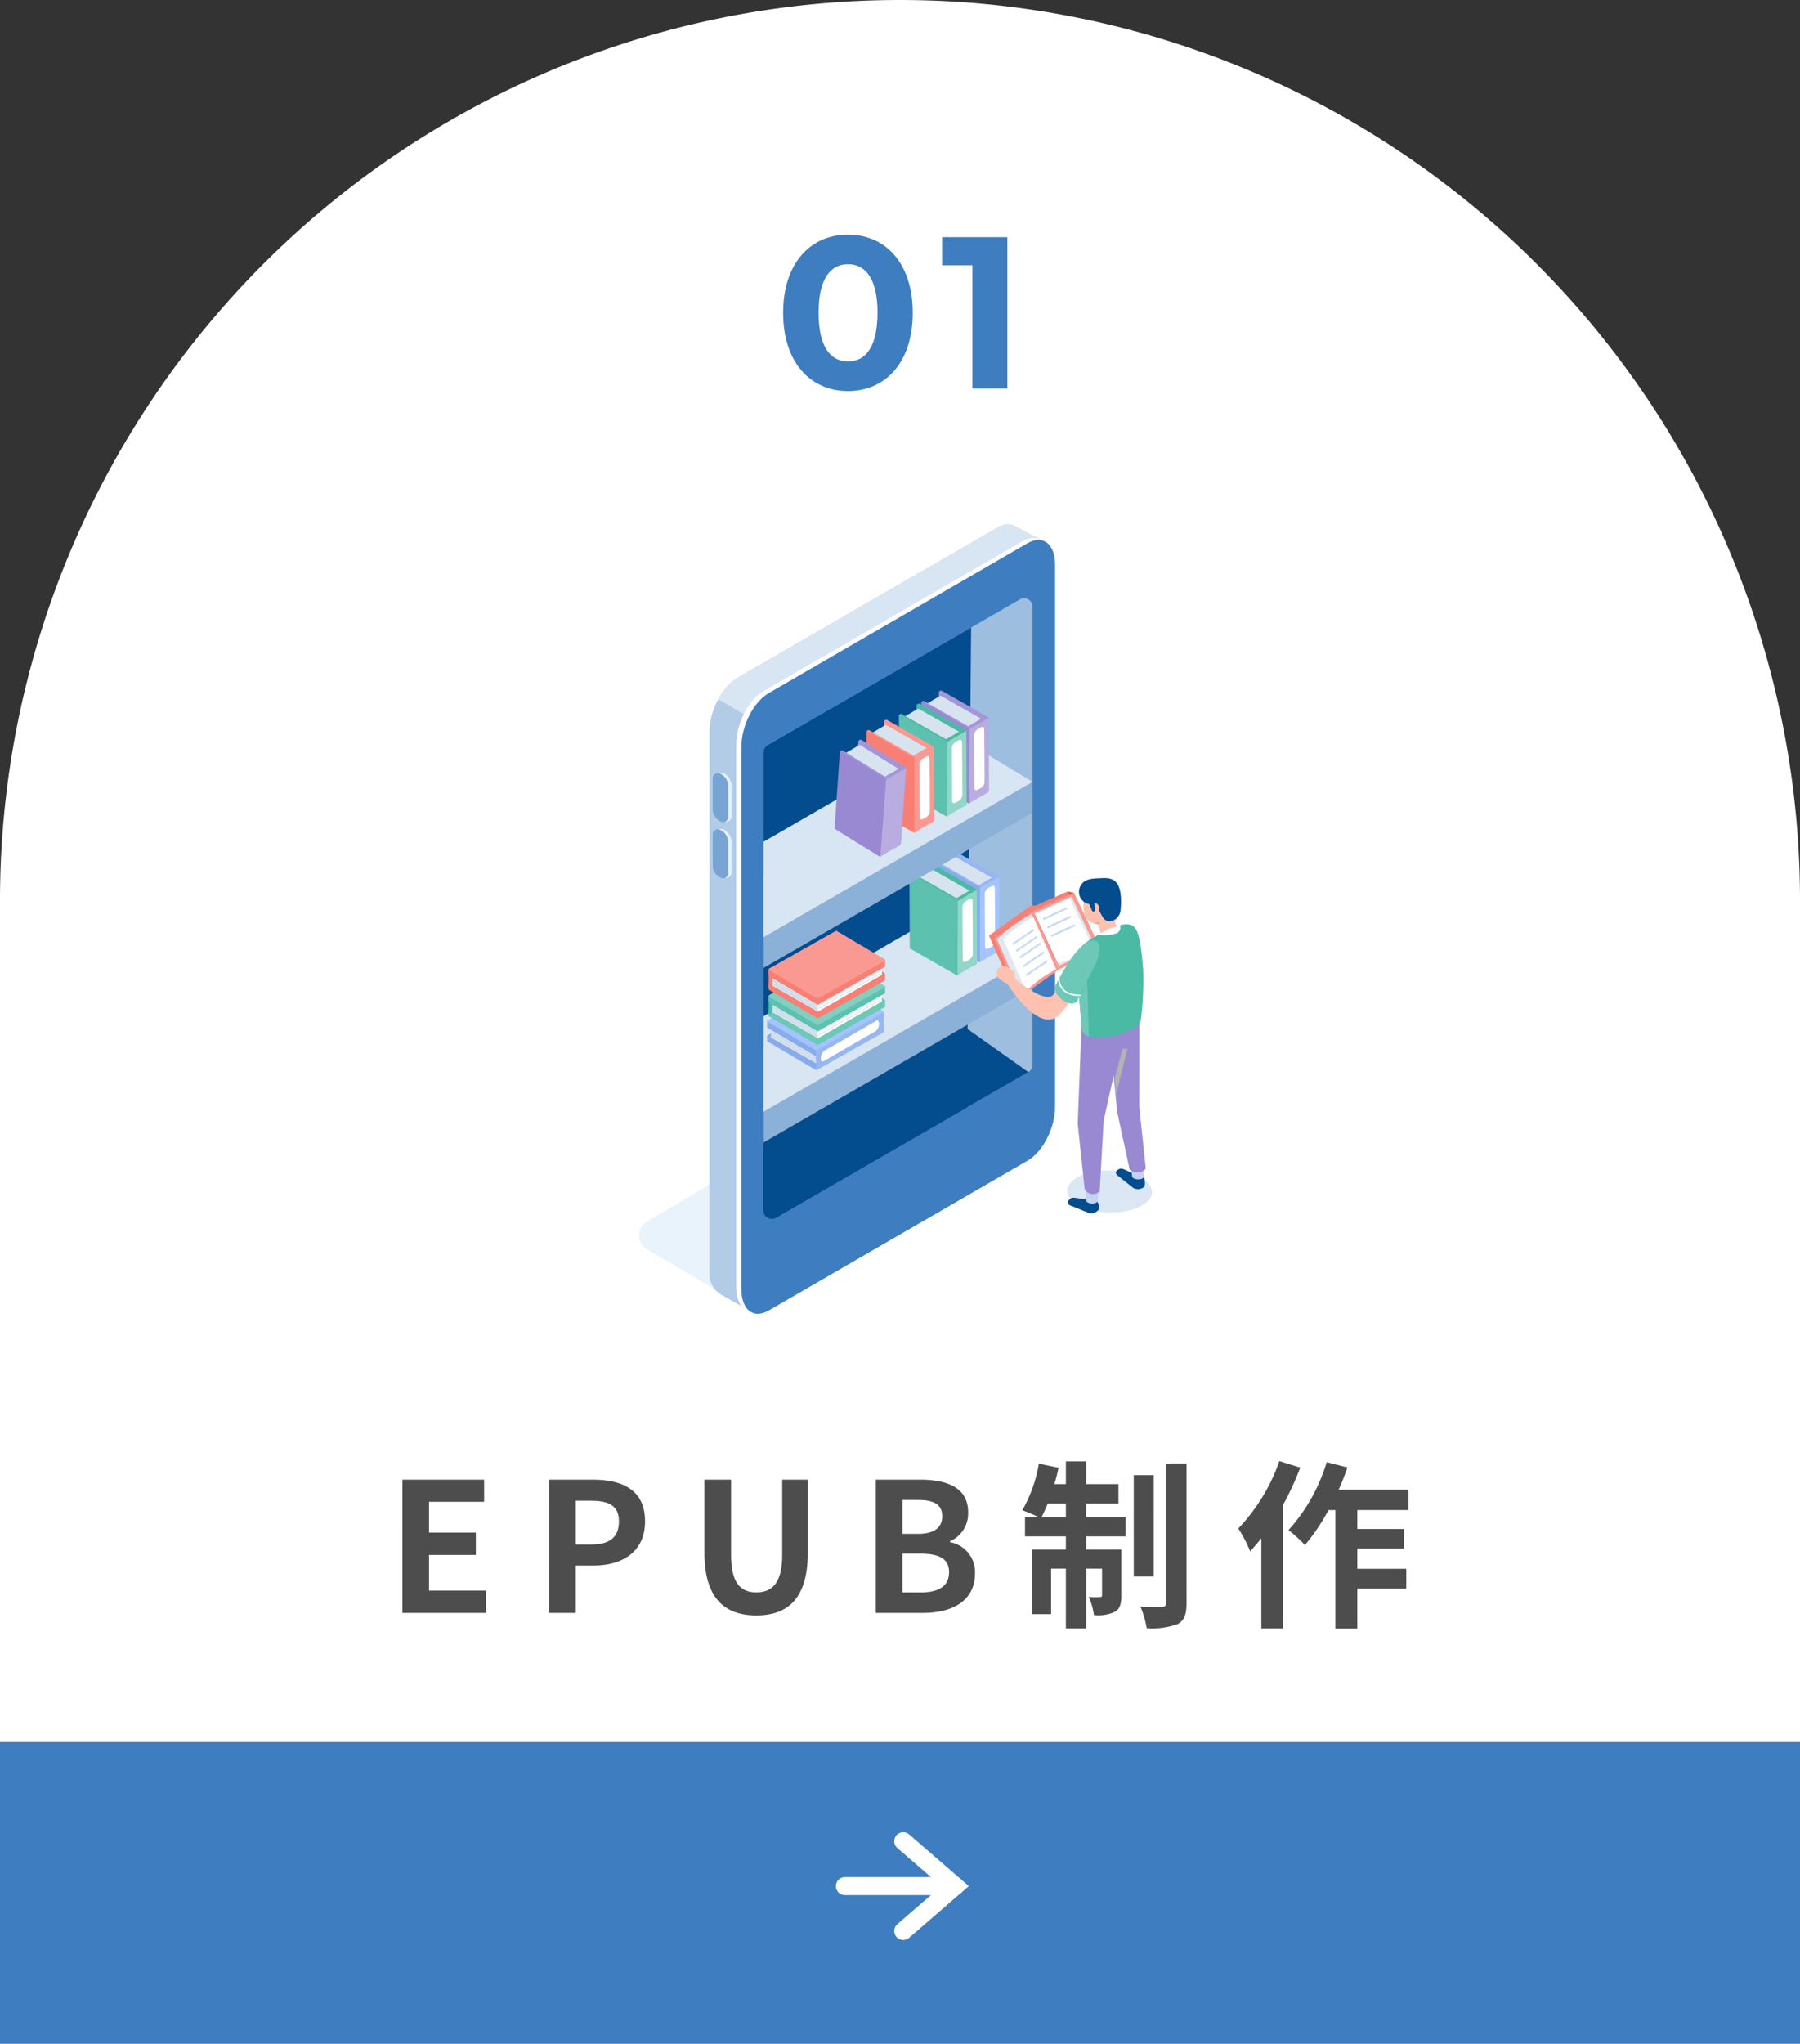 <svg xmlns="http://www.w3.org/2000/svg" width="200" height="227" viewBox="0 0 200 227">
  <rect x="0" y="0" width="200" height="227" fill="#333333" stroke="none"/>
  <g id="ourservice-btn01" transform="translate(-1041 -379)">
    <path id="長方形_40" data-name="長方形 40" d="M100,0h0A100,100,0,0,1,200,100V227a0,0,0,0,1,0,0H0a0,0,0,0,1,0,0V100A100,100,0,0,1,100,0Z" transform="translate(1041 379)" fill="#fff"/>
    <g id="グループ_206" data-name="グループ 206" transform="translate(891 -411.332)">
      <path id="パス_809" data-name="パス 809" d="M194.711,954.687h9.082v2.46h-6.121v3.421h5.2v2.481h-5.2v3.961h6.341v2.48h-9.3Z" fill="#4d4d4d"/>
      <path id="パス_810" data-name="パス 810" d="M211.011,954.687h4.861c3.28,0,5.8,1.14,5.8,4.641,0,3.381-2.541,4.9-5.721,4.9h-1.98v5.261h-2.961Zm4.741,7.2c2.04,0,3.02-.861,3.02-2.561,0-1.72-1.08-2.3-3.12-2.3h-1.68v4.862Z" fill="#4d4d4d"/>
      <path id="パス_811" data-name="パス 811" d="M228.271,962.829v-8.142h2.96v8.4c0,3.08,1.061,4.121,2.8,4.121,1.76,0,2.881-1.041,2.881-4.121v-8.4h2.84v8.142c0,4.921-2.1,6.941-5.721,6.941C230.431,969.77,228.271,967.75,228.271,962.829Z" fill="#4d4d4d"/>
      <path id="パス_812" data-name="パス 812" d="M247.311,954.687h4.9c3.04,0,5.361.88,5.361,3.641a3.358,3.358,0,0,1-2.021,3.2v.1a3.367,3.367,0,0,1,2.781,3.5c0,2.981-2.48,4.361-5.741,4.361h-5.281Zm4.681,6.021c1.88,0,2.7-.76,2.7-1.94,0-1.3-.88-1.82-2.66-1.82h-1.761v3.76Zm.34,6.5c2.02,0,3.12-.72,3.12-2.261,0-1.44-1.08-2.04-3.12-2.04h-2.061v4.3Z" fill="#4d4d4d"/>
      <path id="パス_813" data-name="パス 813" d="M270.691,958.848h4.381v2.14h-4.381v1.461h3.9v5.1c0,.92-.14,1.48-.72,1.82a4.359,4.359,0,0,1-2.32.36,7.516,7.516,0,0,0-.58-2.02,9.02,9.02,0,0,0,1.24.02c.18,0,.24-.04.24-.24v-2.921h-1.761v6.641h-2.26v-6.641h-1.64v5.061H264.67v-7.181h3.761v-1.461H263.89v-2.14h1.5a18.483,18.483,0,0,0-1.8-.76,15.621,15.621,0,0,0,1.84-5.181l2.181.46a18.64,18.64,0,0,1-.46,1.82h1.28v-2.521h2.26v2.521h3.581v2.161h-3.581Zm-2.26,0v-1.5h-2.02c-.221.56-.46,1.06-.681,1.5Zm9.762,6.6h-2.22V954.187h2.22Zm3.641-12.562V968.41c0,1.28-.26,1.92-.98,2.32a8.207,8.207,0,0,1-3.441.46,10.445,10.445,0,0,0-.7-2.4c1.02.04,2.06.04,2.4.04.321-.02.44-.1.44-.44v-15.5Z" fill="#4d4d4d"/>
      <path id="パス_814" data-name="パス 814" d="M294.472,953.347a31.357,31.357,0,0,1-1.921,4.161v13.7h-2.4v-10c-.42.5-.839,1-1.24,1.441a16.261,16.261,0,0,0-1.32-2.541,20.808,20.808,0,0,0,4.561-7.482Zm6.341,4.721v2.1h5.181v2.161h-5.181v2.26h5.441v2.2h-5.441v4.441h-2.441V958.068h-.76a22.255,22.255,0,0,1-2.62,3.881,16.189,16.189,0,0,0-1.821-1.661,19.844,19.844,0,0,0,4.241-7.542l2.3.581a23.421,23.421,0,0,1-.98,2.48h7.762v2.261Z" fill="#4d4d4d"/>
    </g>
    <g id="グループ_207" data-name="グループ 207" transform="translate(891 -411.332)">
      <path id="パス_815" data-name="パス 815" d="M237.015,825.08c0-5.544,3.072-8.688,7.2-8.688,4.152,0,7.2,3.144,7.2,8.688s-3.049,8.689-7.2,8.689C240.087,833.769,237.015,830.624,237.015,825.08Zm10.489,0c0-3.816-1.344-5.4-3.288-5.4-1.921,0-3.264,1.584-3.264,5.4s1.343,5.4,3.264,5.4C246.16,830.48,247.5,828.9,247.5,825.08Z" fill="#3e7dc0"/>
      <path id="パス_816" data-name="パス 816" d="M261.93,816.68v16.8h-3.888V819.8h-3.361v-3.12Z" fill="#3e7dc0"/>
    </g>
    <g id="グループ_209" data-name="グループ 209" transform="translate(891 -411.332)">
      <rect id="長方形_41" data-name="長方形 41" width="200" height="33.5" transform="translate(150 983.832)" fill="#3e7dc0"/>
      <g id="グループ_208" data-name="グループ 208">
        <line id="線_44" data-name="線 44" x2="12.244" transform="translate(243.878 999.832)" fill="none" stroke="#fff" stroke-linecap="round" stroke-miterlimit="10" stroke-width="2"/>
        <path id="パス_817" data-name="パス 817" d="M250.358,1004.821l5.76-4.988-5.76-4.988" fill="none" stroke="#fff" stroke-linecap="round" stroke-miterlimit="10" stroke-width="2"/>
      </g>
    </g>
    <g id="グループ_242" data-name="グループ 242" transform="translate(891 -411.332)">
      <g id="グループ_238" data-name="グループ 238">
        <path id="パス_818" data-name="パス 818" d="M232.209,935.162l-10.371-6.1a1.767,1.767,0,0,1,.026-3.022L261.128,902.7l3.593,14.768Z" fill="#88bdeb" opacity="0.19" style="mix-blend-mode: multiply;isolation: isolate"/>
        <path id="パス_819" data-name="パス 819" d="M233.172,935.868l27.6-18.3a7.485,7.485,0,0,0,3.125-5.971V851.36c0-2.3-1.4-3.359-3.125-2.363l-28.815,16.636a7.485,7.485,0,0,0-3.125,5.971v59.95a2.677,2.677,0,0,0,1.519,2.7Z" fill="#b2cbe6"/>
        <path id="パス_820" data-name="パス 820" d="M249.134,879.283s14.774,34.554,14.774,32.252l2.427-60.909-3.622-1.913a2.057,2.057,0,0,0-1.93.225l-28.815,16.636a6.132,6.132,0,0,0-2.169,2.42Z" fill="#d8e5f2"/>
        <path id="パス_821" data-name="パス 821" d="M234.858,935.672,263.6,919.037c1.726-1,3.055-3.67,3.055-5.972V852.83c0-2.3-1.363-3.359-3.089-2.362L234.84,867.1c-1.726,1-3.039,3.67-3.039,5.971V933.31C231.8,935.611,233.132,936.669,234.858,935.672Z" fill="#fff"/>
        <path id="パス_822" data-name="パス 822" d="M235.434,935.886l28.744-16.636c1.726-1,3.054-3.67,3.054-5.971V853.044c0-2.3-1.363-3.359-3.089-2.363l-28.727,16.636c-1.726,1-3.038,3.67-3.038,5.972v60.234C232.378,935.825,233.708,936.882,235.434,935.886Z" fill="#3e7dc0"/>
        <path id="パス_823" data-name="パス 823" d="M236.231,925.592l28.025-16.18a.94.94,0,0,0,.471-.816V857.728a.942.942,0,0,0-1.413-.815l-28.025,16.18a.942.942,0,0,0-.471.816v50.867A.942.942,0,0,0,236.231,925.592Z" fill="#9ebedf"/>
        <path id="パス_824" data-name="パス 824" d="M236.231,925.592l21.2-12.237.472-53.316-22.61,13.054a.942.942,0,0,0-.471.816v50.867A.942.942,0,0,0,236.231,925.592Z" fill="#034c8e"/>
        <path id="パス_825" data-name="パス 825" d="M244.9,865.759l8.888-5.132a1.366,1.366,0,0,0,.567-1.083h0c0-.416-.256-.609-.567-.429l-8.888,5.132a1.361,1.361,0,0,0-.567,1.083h0C244.338,865.746,244.593,865.939,244.9,865.759Z" fill="#3e7dc0"/>
        <g id="グループ_210" data-name="グループ 210">
          <path id="パス_826" data-name="パス 826" d="M239.115,911.509" fill="none" stroke="#fff" stroke-miterlimit="10" stroke-width="0.339"/>
        </g>
        <g id="グループ_211" data-name="グループ 211">
          <path id="パス_827" data-name="パス 827" d="M230.421,881.522h0a.57.57,0,0,0,.857-.56v-3.43a1.527,1.527,0,0,0-.857-1.29h0a.571.571,0,0,0-.858.56v3.43A1.525,1.525,0,0,0,230.421,881.522Z" fill="#e6f0ff"/>
          <path id="パス_828" data-name="パス 828" d="M230.053,881.568h0a.57.57,0,0,0,.857-.56v-3.43a1.527,1.527,0,0,0-.857-1.29h0a.571.571,0,0,0-.858.56v3.43A1.525,1.525,0,0,0,230.053,881.568Z" fill="#78a4d3"/>
          <path id="パス_829" data-name="パス 829" d="M230.421,887.765h0a.57.57,0,0,0,.857-.56v-3.43a1.528,1.528,0,0,0-.857-1.29h0a.571.571,0,0,0-.858.56v3.43A1.525,1.525,0,0,0,230.421,887.765Z" fill="#e6f0ff"/>
          <path id="パス_830" data-name="パス 830" d="M230.053,887.811h0a.57.57,0,0,0,.857-.56v-3.43a1.527,1.527,0,0,0-.857-1.29h0a.571.571,0,0,0-.858.56v3.43A1.525,1.525,0,0,0,230.053,887.811Z" fill="#78a4d3"/>
        </g>
        <g id="グループ_236" data-name="グループ 236">
          <path id="パス_831" data-name="パス 831" d="M264.721,899.987v-3.421l-29.887,10.072v10.6Z" fill="#8bb1d9"/>
          <path id="パス_832" data-name="パス 832" d="M264.721,896.566l-8.953-5.436-20.934,12.086v10.6Z" fill="#d8e5f2"/>
          <g id="グループ_215" data-name="グループ 215">
            <g id="グループ_212" data-name="グループ 212">
              <path id="パス_833" data-name="パス 833" d="M235.24,905.948v-.506a.171.171,0,0,1,.09-.152l.557-.3.065.493,6.742-3.809a.1.1,0,0,1,.1,0l4.638,2.008.709.51a.106.106,0,0,1,.045.086v.618h0a.1.1,0,0,1-.047.1l-7.454,4.211-5.393-3.181a.093.093,0,0,1-.045-.072h0Z" fill="#88abeb"/>
              <path id="パス_834" data-name="パス 834" d="M240.707,908.452l-5.044-2.874.015-1.644,5.068,3.035Z" fill="#d8e3f0"/>
              <line id="線_45" data-name="線 45" x2="4.984" y2="2.912" transform="translate(235.69 904.988)" fill="none" stroke="#baced8" stroke-miterlimit="10" stroke-width="0.053"/>
              <line id="線_46" data-name="線 46" x2="5.06" y2="2.905" transform="translate(235.694 904.508)" fill="none" stroke="#baced8" stroke-miterlimit="10" stroke-width="0.053"/>
              <line id="線_47" data-name="線 47" x2="4.984" y2="2.912" transform="translate(235.687 905.307)" fill="none" stroke="#baced8" stroke-miterlimit="10" stroke-width="0.053"/>
              <path id="パス_835" data-name="パス 835" d="M240.7,908.452l7.117-4.092.014-1.455-7.115,3.93Z" fill="#fff"/>
              <line id="線_48" data-name="線 48" x1="6.982" y2="3.905" transform="translate(240.754 903.508)" fill="none" stroke="#baced8" stroke-miterlimit="10" stroke-width="0.053"/>
              <line id="線_49" data-name="線 49" x1="6.982" y2="3.905" transform="translate(240.751 903.847)" fill="none" stroke="#baced8" stroke-miterlimit="10" stroke-width="0.053"/>
              <line id="線_50" data-name="線 50" x1="6.982" y2="3.905" transform="translate(240.748 904.186)" fill="none" stroke="#baced8" stroke-miterlimit="10" stroke-width="0.053"/>
              <path id="パス_836" data-name="パス 836" d="M235.24,904.428v-.689h.712v.222l6.742-3.809a.1.1,0,0,1,.1,0l4.321,2.55h1.071v.672h0a.1.1,0,0,1-.047.1l-7.4,4.183a.1.1,0,0,1-.1,0l-5.343-3.152a.093.093,0,0,1-.045-.072h0Z" fill="#88abeb"/>
              <path id="パス_837" data-name="パス 837" d="M248.185,902.7l0,2.285-7.507,4.221-.048-2.223Z" fill="#97b7f0"/>
              <path id="パス_838" data-name="パス 838" d="M240.632,906.985l-5.343-3.152a.1.1,0,0,1,0-.172l7.405-4.183a.1.1,0,0,1,.1,0l5.343,3.152a.1.1,0,0,1,0,.172l-7.4,4.183A.1.1,0,0,1,240.632,906.985Z" fill="#a3c4ff"/>
            </g>
            <g id="グループ_213" data-name="グループ 213">
              <path id="パス_839" data-name="パス 839" d="M235.4,903.158v-.688h.712v.221l6.742-3.808a.1.1,0,0,1,.1,0l4.638,2.008.709.509a.107.107,0,0,1,.045.087v.618h0a.1.1,0,0,1-.047.1l-7.454,4.211-5.393-3.181a.1.1,0,0,1-.045-.072h0Z" fill="#6ec8b7"/>
              <path id="パス_840" data-name="パス 840" d="M235.4,903.074l7.445-4.719.014-1.455-7.458,4.084Z" fill="#4abaa5"/>
              <path id="パス_841" data-name="パス 841" d="M240.871,905.662l-5.044-2.874.015-1.644,5.068,3.035Z" fill="#d8e3f0"/>
              <line id="線_51" data-name="線 51" x2="4.984" y2="2.912" transform="translate(235.854 902.198)" fill="none" stroke="#baced8" stroke-miterlimit="10" stroke-width="0.053"/>
              <line id="線_52" data-name="線 52" x2="5.06" y2="2.905" transform="translate(235.858 901.719)" fill="none" stroke="#baced8" stroke-miterlimit="10" stroke-width="0.053"/>
              <line id="線_53" data-name="線 53" x2="4.984" y2="2.912" transform="translate(235.851 902.518)" fill="none" stroke="#baced8" stroke-miterlimit="10" stroke-width="0.053"/>
              <path id="パス_842" data-name="パス 842" d="M240.868,905.662l7.117-4.092.014-1.455-7.115,3.93Z" fill="#fff"/>
              <line id="線_54" data-name="線 54" x1="6.982" y2="3.905" transform="translate(240.918 900.719)" fill="none" stroke="#baced8" stroke-miterlimit="10" stroke-width="0.053"/>
              <line id="線_55" data-name="線 55" x1="6.982" y2="3.905" transform="translate(240.915 901.058)" fill="none" stroke="#baced8" stroke-miterlimit="10" stroke-width="0.053"/>
              <line id="線_56" data-name="線 56" x1="6.982" y2="3.905" transform="translate(240.912 901.397)" fill="none" stroke="#baced8" stroke-miterlimit="10" stroke-width="0.053"/>
              <path id="パス_843" data-name="パス 843" d="M235.4,901.638v-.688h.712v.221l6.742-3.808a.1.1,0,0,1,.1,0l4.321,2.549h1.071v.673h0a.1.1,0,0,1-.047.1l-7.4,4.183a.1.1,0,0,1-.1,0l-5.343-3.152a.1.1,0,0,1-.045-.072h0Z" fill="#5cc1ae"/>
              <path id="パス_844" data-name="パス 844" d="M240.8,904.2l-5.343-3.152a.1.1,0,0,1,0-.172l7.4-4.183a.1.1,0,0,1,.1,0l5.343,3.152a.1.1,0,0,1,0,.172l-7.4,4.183A.1.1,0,0,1,240.8,904.2Z" fill="#80cfc0"/>
              <path id="パス_845" data-name="パス 845" d="M244.292,900.111l-2.233-1.318c-.1-.057-.084-.156.029-.22l1.041-.588a.426.426,0,0,1,.382-.012l2.233,1.318c.1.057.084.156-.029.22l-1.041.588A.426.426,0,0,1,244.292,900.111Z" fill="#fff"/>
              <path id="パス_846" data-name="パス 846" d="M245.085,899.183l-1.68-.97a.259.259,0,0,0-.231-.009l-.017.01c-.059.034-.051.094.017.133l1.68.97a.259.259,0,0,0,.231.01l.017-.01C245.161,899.283,245.153,899.223,245.085,899.183Z" fill="#fa9991"/>
              <path id="パス_847" data-name="パス 847" d="M244.6,899.5l-1.68-.97a.259.259,0,0,0-.231-.01l-.017.01c-.059.034-.052.094.016.134l1.681.97a.259.259,0,0,0,.231.009l.016-.01C244.675,899.6,244.668,899.537,244.6,899.5Z" fill="#fa9991"/>
            </g>
            <g id="グループ_214" data-name="グループ 214">
              <path id="パス_848" data-name="パス 848" d="M235.4,900.205v-.689h.712v.222l6.742-3.809a.1.1,0,0,1,.1,0l4.638,2.008.709.51a.106.106,0,0,1,.045.086v.618h0a.1.1,0,0,1-.047.1l-7.454,4.211-5.393-3.181a.093.093,0,0,1-.045-.071h0Z" fill="#f97f75"/>
              <path id="パス_849" data-name="パス 849" d="M235.4,900.121l7.445-4.719.014-1.455-7.458,4.084Z" fill="#f97f75"/>
              <path id="パス_850" data-name="パス 850" d="M240.871,902.709l-5.044-2.874.015-1.644,5.068,3.035Z" fill="#d8e3f0"/>
              <line id="線_57" data-name="線 57" x2="4.984" y2="2.912" transform="translate(235.854 899.245)" fill="none" stroke="#baced8" stroke-miterlimit="10" stroke-width="0.053"/>
              <line id="線_58" data-name="線 58" x2="5.06" y2="2.905" transform="translate(235.858 898.765)" fill="none" stroke="#baced8" stroke-miterlimit="10" stroke-width="0.053"/>
              <line id="線_59" data-name="線 59" x2="4.984" y2="2.912" transform="translate(235.851 899.565)" fill="none" stroke="#baced8" stroke-miterlimit="10" stroke-width="0.053"/>
              <path id="パス_851" data-name="パス 851" d="M240.868,902.709l7.117-4.092.014-1.455-7.115,3.93Z" fill="#fff"/>
              <line id="線_60" data-name="線 60" x1="6.982" y2="3.905" transform="translate(240.918 897.765)" fill="none" stroke="#baced8" stroke-miterlimit="10" stroke-width="0.053"/>
              <line id="線_61" data-name="線 61" x1="6.982" y2="3.905" transform="translate(240.915 898.104)" fill="none" stroke="#baced8" stroke-miterlimit="10" stroke-width="0.053"/>
              <line id="線_62" data-name="線 62" x1="6.982" y2="3.905" transform="translate(240.912 898.444)" fill="none" stroke="#baced8" stroke-miterlimit="10" stroke-width="0.053"/>
              <path id="パス_852" data-name="パス 852" d="M235.4,898.685V898h.712v.222l6.742-3.809a.1.1,0,0,1,.1,0l4.321,2.55h1.071v.672h0a.1.1,0,0,1-.047.1l-7.4,4.183a.1.1,0,0,1-.1,0l-5.343-3.152a.093.093,0,0,1-.045-.071h0Z" fill="#f97f75"/>
              <path id="パス_853" data-name="パス 853" d="M240.8,901.242l-5.343-3.152a.1.1,0,0,1,0-.172l7.4-4.183a.1.1,0,0,1,.1,0l5.343,3.152a.1.1,0,0,1,0,.172l-7.4,4.183A.1.1,0,0,1,240.8,901.242Z" fill="#fa9991"/>
            </g>
            <path id="パス_854" data-name="パス 854" d="M241.49,908.212l5.834-3.369a1,1,0,0,0,.339-.747h0c.014-.312-.114-.486-.286-.387l-5.835,3.369a1,1,0,0,0-.338.747h0C241.19,908.137,241.318,908.311,241.49,908.212Z" fill="#fff"/>
          </g>
          <g id="グループ_222" data-name="グループ 222">
            <g id="グループ_218" data-name="グループ 218">
              <g id="グループ_216" data-name="グループ 216">
                <path id="パス_855" data-name="パス 855" d="M260.957,887.644l-5.171-2.957a.1.1,0,0,0-.143.083l.034,8.167a.094.094,0,0,0,.048.082l5.171,2.957c.064.037-.306-.529.143-.083l-.034-8.167A.094.094,0,0,0,260.957,887.644Z" fill="#97b7f0"/>
                <rect id="長方形_42" data-name="長方形 42" width="0.209" height="0.209" transform="translate(255.524 884.784) rotate(-30.238)" fill="#a297f7"/>
                <rect id="長方形_43" data-name="長方形 43" width="0.189" height="0.189" transform="translate(260.676 895.923) rotate(-30.238)" fill="#dd4078"/>
              </g>
              <path id="パス_856" data-name="パス 856" d="M260.806,887.732l-5.171-2.957a.1.1,0,0,0-.143.083l.034,8.167a.094.094,0,0,0,.048.082l5.171,2.957a.138.138,0,0,1,.143-.083l-.034-8.167A.094.094,0,0,0,260.806,887.732Z" fill="#97b7f0"/>
              <path id="パス_857" data-name="パス 857" d="M253.956,886.247l.354-.206,1.011-.589.354-.206,4.512,2.571-.354.206-1.011.589-.353.206Z" fill="#d8e3f0"/>
              <g id="グループ_217" data-name="グループ 217">
                <path id="パス_858" data-name="パス 858" d="M258.987,888.792l-5.171-2.957a.1.1,0,0,0-.143.083l.034,8.167a.1.1,0,0,0,.048.082l5.172,2.958c0-.083.049-.174.142-.084l-.034-8.166A.1.1,0,0,0,258.987,888.792Z" fill="#97b7f0"/>
                <rect id="長方形_44" data-name="長方形 44" width="0.185" height="0.209" transform="translate(253.56 885.929) rotate(-30.238)" fill="#a297f7"/>
                <rect id="長方形_45" data-name="長方形 45" width="0.139" height="0.209" transform="translate(258.79 897.018) rotate(-30.238)" fill="#dea749"/>
              </g>
              <path id="パス_859" data-name="パス 859" d="M258.836,888.88l-5.171-2.957a.1.1,0,0,0-.143.083l.034,8.167a.1.1,0,0,0,.048.083l5.172,2.957a.1.1,0,0,0,.142-.084l-.034-8.166A.1.1,0,0,0,258.836,888.88Z" fill="#88abeb"/>
              <path id="パス_860" data-name="パス 860" d="M258.892,888.965l.763-.445.6-.35.763-.445.02,8.119c0,.083-.106.168-.178.208l-.633.351-.444.259-.914.551Z" fill="#a3c4ff"/>
            </g>
            <g id="グループ_221" data-name="グループ 221">
              <g id="グループ_219" data-name="グループ 219">
                <path id="パス_861" data-name="パス 861" d="M253.156,886.406l.014-.008.033,7.981a.1.1,0,0,0,.048.082l5.172,2.957c.064.037-.307-.529.143-.083l-.034-8.167a.1.1,0,0,0-.048-.082l-5.172-2.957a.088.088,0,0,0-.079,0l0,0-.18.105Z" fill="#4abaa5"/>
                <rect id="長方形_46" data-name="長方形 46" width="0.189" height="0.189" transform="matrix(0.864, -0.504, 0.504, 0.864, 258.202, 897.365)" fill="#dd4078"/>
              </g>
              <path id="パス_862" data-name="パス 862" d="M258.333,889.174l-5.172-2.957a.1.1,0,0,0-.143.083l.034,8.167a.1.1,0,0,0,.048.082l5.172,2.957a.136.136,0,0,1,.142-.083l-.033-8.167A.1.1,0,0,0,258.333,889.174Z" fill="#4abaa5"/>
              <path id="パス_863" data-name="パス 863" d="M251.483,887.689l.354-.206,1.011-.589.353-.206,4.512,2.571-.354.206-1.011.589-.353.206Z" fill="#d8e3f0"/>
              <g id="グループ_220" data-name="グループ 220">
                <path id="パス_864" data-name="パス 864" d="M256.514,890.234l-5.172-2.957a.1.1,0,0,0-.142.083l.034,8.167a.094.094,0,0,0,.048.082l5.171,2.957c0-.082.049-.173.143-.083l-.034-8.167A.1.1,0,0,0,256.514,890.234Z" fill="#4abaa5"/>
                <rect id="長方形_47" data-name="長方形 47" width="0.185" height="0.209" transform="translate(251.086 887.371) rotate(-30.238)" fill="#e655be"/>
                <rect id="長方形_48" data-name="長方形 48" width="0.139" height="0.209" transform="translate(256.316 898.46) rotate(-30.238)" fill="#dea749"/>
              </g>
              <path id="パス_865" data-name="パス 865" d="M256.363,890.322l-5.172-2.957a.1.1,0,0,0-.142.083l.034,8.167a.094.094,0,0,0,.048.082l5.171,2.958a.1.1,0,0,0,.143-.084l-.034-8.166A.1.1,0,0,0,256.363,890.322Z" fill="#5cc1ae"/>
              <path id="パス_866" data-name="パス 866" d="M256.419,890.407l.762-.445.6-.351.763-.444.019,8.119c0,.083-.105.168-.178.208l-.633.351-.444.259-.914.551Z" fill="#92d6c9"/>
              <path id="パス_867" data-name="パス 867" d="M256.936,891.06l.007,1.793c0,.008,0,.017,0,.025l.008,1.975a.307.307,0,0,0,.009.077v.026c0,.008,0,.017,0,.025l.008,1.974c0,.224.184.3.408.171l.318-.186a.849.849,0,0,0,.4-.644l-.008-1.792a.259.259,0,0,0,0-.026l-.009-1.974a.32.32,0,0,0-.009-.078V892.4a.228.228,0,0,0,0-.026l-.009-1.974c0-.224-.184-.3-.407-.17l-.319.185A.848.848,0,0,0,256.936,891.06Z" fill="#fff"/>
              <path id="パス_868" data-name="パス 868" d="M259.416,891.412a.219.219,0,0,0,0,.025l.008,1.975a.44.44,0,0,0,.009.077v.026c0,.008,0,.017,0,.025l.008,1.974c0,.224.185.3.408.171l.318-.186a.846.846,0,0,0,.4-.644l-.007-1.793c0-.008,0-.017,0-.025l-.008-1.974a.373.373,0,0,0-.009-.078v-.025c0-.009,0-.018,0-.026l-.008-1.974c0-.224-.185-.3-.408-.17l-.318.185a.846.846,0,0,0-.4.644" fill="#fff"/>
            </g>
          </g>
          <path id="パス_869" data-name="パス 869" d="M264.721,880.6v-3.421l-29.887,10.072v10.6Z" fill="#8bb1d9"/>
          <path id="パス_870" data-name="パス 870" d="M264.721,877.182l-8.953-5.436-20.934,12.086v10.6Z" fill="#d8e5f2"/>
          <g id="グループ_229" data-name="グループ 229">
            <g id="グループ_225" data-name="グループ 225">
              <g id="グループ_223" data-name="グループ 223">
                <path id="パス_871" data-name="パス 871" d="M259.787,869.994l-5.171-2.957a.1.1,0,0,0-.143.083l.034,8.167a.1.1,0,0,0,.048.083l5.171,2.957c.064.036-.307-.529.143-.084l-.034-8.166A.1.1,0,0,0,259.787,869.994Z" fill="#a395d7"/>
                <rect id="長方形_49" data-name="長方形 49" width="0.209" height="0.209" transform="translate(254.354 867.134) rotate(-30.238)" fill="#a395d7"/>
                <rect id="長方形_50" data-name="長方形 50" width="0.189" height="0.189" transform="matrix(0.864, -0.504, 0.504, 0.864, 259.506, 878.273)" fill="#dd4078"/>
              </g>
              <path id="パス_872" data-name="パス 872" d="M259.636,870.082l-5.171-2.957a.1.1,0,0,0-.143.083l.034,8.167a.1.1,0,0,0,.048.083l5.171,2.957a.135.135,0,0,1,.143-.083l-.034-8.167A.1.1,0,0,0,259.636,870.082Z" fill="#a395d7"/>
              <path id="パス_873" data-name="パス 873" d="M252.786,868.6l.354-.206,1.011-.589.353-.206,4.512,2.571-.353.206-1.011.589-.353.206Z" fill="#d8e3f0"/>
              <g id="グループ_224" data-name="グループ 224">
                <path id="パス_874" data-name="パス 874" d="M257.817,871.142l-5.171-2.957a.1.1,0,0,0-.143.083l.034,8.167a.1.1,0,0,0,.048.083l5.172,2.957c0-.083.048-.174.142-.083l-.034-8.167A.1.1,0,0,0,257.817,871.142Z" fill="#a395d7"/>
                <rect id="長方形_51" data-name="長方形 51" width="0.185" height="0.209" transform="matrix(0.864, -0.504, 0.504, 0.864, 252.39, 868.279)" fill="#a395d7"/>
                <rect id="長方形_52" data-name="長方形 52" width="0.139" height="0.209" transform="translate(257.62 879.368) rotate(-30.238)" fill="#dea749"/>
              </g>
              <path id="パス_875" data-name="パス 875" d="M257.666,871.231l-5.171-2.958a.1.1,0,0,0-.143.084l.034,8.166a.1.1,0,0,0,.048.083l5.171,2.957a.1.1,0,0,0,.143-.083l-.034-8.167A.092.092,0,0,0,257.666,871.231Z" fill="#9989d3"/>
              <path id="パス_876" data-name="パス 876" d="M257.722,871.315l.763-.445.6-.35.763-.445.02,8.119c0,.084-.106.168-.178.209l-.633.35-.444.259-.915.551Z" fill="#b8ace0"/>
            </g>
            <g id="グループ_228" data-name="グループ 228">
              <g id="グループ_226" data-name="グループ 226">
                <path id="パス_877" data-name="パス 877" d="M251.986,868.756l.014-.008.033,7.981a.1.1,0,0,0,.048.082l5.172,2.958c.063.036-.307-.53.142-.084l-.033-8.166a.1.1,0,0,0-.048-.083l-5.172-2.957a.092.092,0,0,0-.079,0l0,0-.181.1Z" fill="#4abaa5"/>
                <rect id="長方形_53" data-name="長方形 53" width="0.189" height="0.189" transform="translate(257.032 879.715) rotate(-30.238)" fill="#dd4078"/>
              </g>
              <path id="パス_878" data-name="パス 878" d="M257.162,871.524l-5.171-2.957a.1.1,0,0,0-.143.083l.034,8.167a.1.1,0,0,0,.048.082l5.172,2.958a.136.136,0,0,1,.142-.084l-.034-8.166A.1.1,0,0,0,257.162,871.524Z" fill="#4abaa5"/>
              <path id="パス_879" data-name="パス 879" d="M250.313,870.04l.354-.206,1.011-.589.354-.206,4.512,2.571-.354.206-1.011.589-.354.206Z" fill="#d8e3f0"/>
              <g id="グループ_227" data-name="グループ 227">
                <path id="パス_880" data-name="パス 880" d="M255.344,872.584l-5.172-2.957a.1.1,0,0,0-.142.083l.033,8.167a.1.1,0,0,0,.049.083l5.171,2.957c0-.083.049-.174.143-.083l-.034-8.167A.1.1,0,0,0,255.344,872.584Z" fill="#4abaa5"/>
                <rect id="長方形_54" data-name="長方形 54" width="0.185" height="0.209" transform="translate(249.916 869.721) rotate(-30.238)" fill="#4abaa5"/>
                <rect id="長方形_55" data-name="長方形 55" width="0.139" height="0.209" transform="matrix(0.864, -0.504, 0.504, 0.864, 255.146, 880.81)" fill="#dea749"/>
              </g>
              <path id="パス_881" data-name="パス 881" d="M255.193,872.672l-5.172-2.957a.1.1,0,0,0-.142.083l.033,8.167a.1.1,0,0,0,.048.083l5.172,2.957a.1.1,0,0,0,.143-.083l-.034-8.167A.1.1,0,0,0,255.193,872.672Z" fill="#5cc1ae"/>
              <path id="パス_882" data-name="パス 882" d="M255.249,872.757l.762-.445.6-.35.762-.445.02,8.119c0,.083-.106.168-.178.209l-.633.35-.444.259-.914.551Z" fill="#92d6c9"/>
              <path id="パス_883" data-name="パス 883" d="M255.766,873.41l.007,1.793c0,.009,0,.017,0,.026l.008,1.974a.321.321,0,0,0,.009.078v.025c0,.008,0,.017,0,.025l.008,1.975c0,.224.184.3.408.17l.318-.185a.849.849,0,0,0,.4-.644l-.007-1.793c0-.009,0-.017,0-.026l-.008-1.974a.308.308,0,0,0-.009-.077v-.026a.211.211,0,0,0,0-.025l-.009-1.975c0-.224-.184-.3-.408-.17l-.318.185A.849.849,0,0,0,255.766,873.41Z" fill="#fff"/>
              <path id="パス_884" data-name="パス 884" d="M258.245,873.762c0,.009,0,.017,0,.026l.008,1.974a.361.361,0,0,0,.009.077v.026c0,.008,0,.017,0,.025l.008,1.975c0,.224.185.3.408.17l.318-.185a.848.848,0,0,0,.4-.644l-.008-1.793a.259.259,0,0,0,0-.026l-.008-1.974a.464.464,0,0,0-.009-.078v-.025c0-.008,0-.017,0-.026l-.008-1.974c0-.224-.185-.3-.408-.17l-.318.185a.846.846,0,0,0-.4.644" fill="#fff"/>
            </g>
          </g>
          <g id="グループ_232" data-name="グループ 232">
            <g id="グループ_230" data-name="グループ 230">
              <path id="パス_885" data-name="パス 885" d="M248.378,870.564l.015-.008.033,7.981a.094.094,0,0,0,.048.082l5.171,2.957c.064.037-.307-.529.143-.083l-.034-8.167a.094.094,0,0,0-.048-.082l-5.171-2.957a.091.091,0,0,0-.08,0l0,0-.18.1Z" fill="#fa9991"/>
              <rect id="長方形_56" data-name="長方形 56" width="0.189" height="0.189" transform="translate(253.425 881.523) rotate(-30.238)" fill="#dd4078"/>
            </g>
            <path id="パス_886" data-name="パス 886" d="M253.555,873.332l-5.171-2.957a.1.1,0,0,0-.143.083l.034,8.167a.094.094,0,0,0,.048.082l5.171,2.957a.138.138,0,0,1,.143-.083l-.034-8.167A.094.094,0,0,0,253.555,873.332Z" fill="#fa9991"/>
            <path id="パス_887" data-name="パス 887" d="M246.705,871.847l.354-.206,1.011-.589.354-.206,4.512,2.571-.353.206-1.011.589-.354.206Z" fill="#d8e3f0"/>
            <g id="グループ_231" data-name="グループ 231">
              <path id="パス_888" data-name="パス 888" d="M251.736,874.392l-5.171-2.957a.1.1,0,0,0-.143.083l.034,8.167a.1.1,0,0,0,.048.082l5.172,2.957c0-.082.048-.173.142-.083l-.034-8.167A.094.094,0,0,0,251.736,874.392Z" fill="#fa9991"/>
              <rect id="長方形_57" data-name="長方形 57" width="0.185" height="0.209" transform="matrix(0.864, -0.504, 0.504, 0.864, 246.309, 871.529)" fill="#fa9991"/>
              <rect id="長方形_58" data-name="長方形 58" width="0.139" height="0.209" transform="translate(251.539 882.618) rotate(-30.238)" fill="#dea749"/>
            </g>
            <path id="パス_889" data-name="パス 889" d="M251.585,874.48l-5.171-2.957a.1.1,0,0,0-.143.083l.034,8.167a.094.094,0,0,0,.048.082l5.171,2.958a.1.1,0,0,0,.143-.084l-.034-8.166A.094.094,0,0,0,251.585,874.48Z" fill="#f97f75"/>
            <path id="パス_890" data-name="パス 890" d="M251.641,874.565l.763-.445.6-.351.763-.444.02,8.119c0,.083-.106.168-.178.208l-.633.351-.444.259-.915.551Z" fill="#fa9991"/>
            <path id="パス_891" data-name="パス 891" d="M252.158,875.218l.008,1.793a.212.212,0,0,0,0,.025l.009,1.975a.307.307,0,0,0,.009.077v.026a.211.211,0,0,0,0,.025l.008,1.975c0,.224.185.3.408.17l.319-.185a.851.851,0,0,0,.4-.645l-.007-1.792c0-.009,0-.018,0-.026l-.008-1.974a.321.321,0,0,0-.009-.078v-.025c0-.009,0-.017,0-.026l-.008-1.974c0-.224-.185-.3-.408-.17l-.318.185A.846.846,0,0,0,252.158,875.218Z" fill="#fff"/>
          </g>
          <g id="グループ_235" data-name="グループ 235">
            <g id="グループ_233" data-name="グループ 233">
              <path id="パス_892" data-name="パス 892" d="M250.626,875.556l-4.947-3.066a.1.1,0,0,0-.149.087l-.586,8.467a.09.09,0,0,0,.041.085l4.947,3.066c.061.038-.266-.549.149-.086l.587-8.467A.094.094,0,0,0,250.626,875.556Z" fill="#a395d7"/>
              <path id="パス_893" data-name="パス 893" d="M245.69,872.669l-.091-.187-.188.109.091.187Z" fill="#a395d7"/>
              <path id="パス_894" data-name="パス 894" d="M249.969,884.21l-.083-.169-.17.1.083.169Z" fill="#dd4078"/>
            </g>
            <path id="パス_895" data-name="パス 895" d="M250.468,875.648l-4.947-3.066a.1.1,0,0,0-.149.086l-.586,8.467a.089.089,0,0,0,.042.085l4.947,3.066a.147.147,0,0,1,.149-.086l.586-8.467A.092.092,0,0,0,250.468,875.648Z" fill="#a395d7"/>
            <path id="パス_896" data-name="パス 896" d="M243.731,874.108l.369-.214,1.055-.611.369-.214,4.317,2.665-.369.214-1.055.611-.369.214Z" fill="#d8e3f0"/>
            <g id="グループ_234" data-name="グループ 234">
              <path id="パス_897" data-name="パス 897" d="M248.569,876.747l-4.947-3.066a.1.1,0,0,0-.149.086l-.586,8.467a.09.09,0,0,0,.041.085l4.947,3.066c0-.085.062-.179.149-.086l.587-8.467A.092.092,0,0,0,248.569,876.747Z" fill="#a395d7"/>
              <path id="パス_898" data-name="パス 898" d="M243.618,873.868l-.091-.187-.167.1.091.187Z" fill="#a395d7"/>
              <path id="パス_899" data-name="パス 899" d="M247.963,885.389l-.091-.187-.125.073.091.187Z" fill="#dea749"/>
            </g>
            <path id="パス_900" data-name="パス 900" d="M248.411,876.838l-4.947-3.066a.1.1,0,0,0-.149.086l-.586,8.467a.09.09,0,0,0,.042.086l4.946,3.066a.1.1,0,0,0,.15-.087l.586-8.467A.092.092,0,0,0,248.411,876.838Z" fill="#9989d3"/>
            <path id="パス_901" data-name="パス 901" d="M248.461,876.925l.8-.46.628-.364.8-.461-.6,8.418c-.006.086-.119.174-.194.216l-.66.363-.463.269-.957.571Z" fill="#b8ace0"/>
          </g>
        </g>
        <path id="パス_902" data-name="パス 902" d="M264.256,909.412l-28.025,16.18a.942.942,0,0,1-1.413-.816v-7.363l22.447-12.96Z" fill="#034c8e"/>
        <g id="グループ_237" data-name="グループ 237">
          <path id="パス_903" data-name="パス 903" d="M244.234,918.1" fill="none" stroke="#fff" stroke-miterlimit="10" stroke-width="0.336"/>
        </g>
      </g>
      <g id="グループ_241" data-name="グループ 241">
        <g id="グループ_240" data-name="グループ 240">
          <path id="パス_904" data-name="パス 904" d="M268.635,889.347l.708.163-6.016,11.6-.594-.339,5.012-8.821Z" fill="#cc6f18"/>
          <path id="パス_905" data-name="パス 905" d="M264.238,891.134a1.031,1.031,0,0,1,.881-.175c.541.125,1.861,3.15,1.861,3.15a17.671,17.671,0,0,1-2.258.333C264.713,894.344,264.238,891.134,264.238,891.134Z" fill="#f97f75"/>
          <path id="パス_906" data-name="パス 906" d="M262.734,900.77l4.351-3.113-2.847-6.523-4.351,3.113Z" fill="#f97f75"/>
          <path id="パス_907" data-name="パス 907" d="M267.885,897.149l4.186-1.855-3.435-5.948-3.636,1.6Z" fill="#f97f75"/>
          <path id="パス_908" data-name="パス 908" d="M263.328,901.109,267.679,898l-2.846-6.523-4.351,3.112Z" fill="#fa9991"/>
          <path id="パス_909" data-name="パス 909" d="M263.282,900.4l.709.01,3.146-2.768-2.522-5.778a19.562,19.562,0,0,0-3.855,2.757Z" fill="#e1e8f0"/>
          <path id="パス_910" data-name="パス 910" d="M267.679,898l4.63-2.2-2.965-6.289-4.512,1.963Z" fill="#fa9991"/>
          <path id="パス_911" data-name="パス 911" d="M264.947,891.754c1.14-.509,2.532-1.185,4.12-1.847l.151.32,0,0,2.557,5.424c-1.671.7-2.994,1.53-4.116,1.925l-.15-.321-.005,0Z" fill="#e1e8f0"/>
          <path id="パス_912" data-name="パス 912" d="M261.469,894.634a14.381,14.381,0,0,1,3.366-2.407l2.521,5.778a13.57,13.57,0,0,0-3.365,2.408Z" fill="#fff"/>
          <path id="パス_913" data-name="パス 913" d="M265.017,891.869c1.208-.448,2.483-1.142,3.853-1.727l.141.3h0l2.391,5.072a11.852,11.852,0,0,1-3.85,1.8l-.14-.3,0,0Z" fill="#fff"/>
          <line id="線_63" data-name="線 63" x1="2.181" y2="1.493" transform="translate(262.601 893.661)" fill="none" stroke="#c9dcf2" stroke-linecap="round" stroke-linejoin="round" stroke-width="0.216"/>
          <line id="線_64" data-name="線 64" x1="2.181" y2="1.493" transform="translate(262.984 894.416)" fill="none" stroke="#c9dcf2" stroke-linecap="round" stroke-linejoin="round" stroke-width="0.216"/>
          <line id="線_65" data-name="線 65" x1="2.181" y2="1.493" transform="translate(263.367 895.17)" fill="none" stroke="#c9dcf2" stroke-linecap="round" stroke-linejoin="round" stroke-width="0.216"/>
          <line id="線_66" data-name="線 66" x1="2.181" y2="1.493" transform="translate(263.742 896.14)" fill="none" stroke="#c9dcf2" stroke-linecap="round" stroke-linejoin="round" stroke-width="0.216"/>
          <line id="線_67" data-name="線 67" x1="2.181" y2="1.493" transform="translate(264.116 897.109)" fill="none" stroke="#c9dcf2" stroke-linecap="round" stroke-linejoin="round" stroke-width="0.216"/>
          <g id="グループ_239" data-name="グループ 239">
            <line id="線_68" data-name="線 68" x1="2.465" y2="1.146" transform="translate(266.009 891.237)" fill="none" stroke="#c9dcf2" stroke-linecap="round" stroke-linejoin="round" stroke-width="0.227"/>
            <line id="線_69" data-name="線 69" x1="2.465" y2="1.146" transform="translate(266.444 892.184)" fill="none" stroke="#c9dcf2" stroke-linecap="round" stroke-linejoin="round" stroke-width="0.227"/>
            <line id="線_70" data-name="線 70" x1="2.465" y2="1.146" transform="translate(266.879 893.132)" fill="none" stroke="#c9dcf2" stroke-linecap="round" stroke-linejoin="round" stroke-width="0.227"/>
          </g>
        </g>
        <ellipse id="楕円形_14" data-name="楕円形 14" cx="2.338" cy="4.707" rx="2.338" ry="4.707" transform="matrix(0.018, -1, 1, 0.018, 268.546, 924.929)" fill="#a8c4e5" opacity="0.4" style="mix-blend-mode: multiply;isolation: isolate"/>
        <path id="パス_914" data-name="パス 914" d="M276.817,920.74l-1.1-.138c-.738-.334-1.083-.586-1.412-.4l-.093.054c-.328.19-.287.524.093.743l1.621,1.288a1.069,1.069,0,0,0,1.193-.116s.181-.164.052-.853C277.1,920.93,277.121,920.915,276.817,920.74Z" fill="#034c8e"/>
        <path id="パス_915" data-name="パス 915" d="M271.429,923.335l-1.1.176c-.8-.114-1.2-.258-1.465.016l-.075.078c-.262.274-.128.584.3.688l1.917.781a1.07,1.07,0,0,0,1.113-.446s.128-.208-.19-.833C271.749,923.439,271.77,923.418,271.429,923.335Z" fill="#034c8e"/>
        <path id="パス_916" data-name="パス 916" d="M270.662,923.584c-.015.551,1.327.587,1.341.035l.048-1.792-1.342-.036Z" fill="#c6d2f2"/>
        <path id="パス_917" data-name="パス 917" d="M270.523,922.446a1.084,1.084,0,0,0,1.667.223l.439-7.863,2.389-10.729-4.842-.13-.43,11.233Z" fill="#9989d3"/>
        <path id="パス_918" data-name="パス 918" d="M275.779,920.959c.031.5,1.373.5,1.343,0l-.1-1.624H275.68Z" fill="#c6d2f2"/>
        <path id="パス_919" data-name="パス 919" d="M275.516,920.238a1.284,1.284,0,0,0,1.794-.082l-.724-6.885.013-9.292-3.373.5.9,9.348Z" fill="#9989d3"/>
        <path id="パス_920" data-name="パス 920" d="M271.971,891.966c.332,1.159,1.194,1.486,1.925.729s.618-2.269.285-3.428-.759-1.527-1.49-.77A3.932,3.932,0,0,0,271.971,891.966Z" fill="#ffc2b0"/>
        <path id="パス_921" data-name="パス 921" d="M270.512,891.906a1.391,1.391,0,0,0,2.381.57,3.935,3.935,0,0,0,.344-3.527c-.456-1.117-1.347-1.348-1.993-.518A3.916,3.916,0,0,0,270.512,891.906Z" fill="#ffc2b0"/>
        <path id="パス_922" data-name="パス 922" d="M273.876,894.808l.114-.056a.784.784,0,0,0,.355-1.047l-1.074-2.174a.784.784,0,0,0-1.047-.355l-.114.056a.785.785,0,0,0-.355,1.047l.725,2.241C272.67,894.906,273.49,895,273.876,894.808Z" fill="#ffc2b0"/>
        <path id="パス_923" data-name="パス 923" d="M274.5,891.53a1.385,1.385,0,0,1-1.134,1.13c-1.116.138-1.013-1.8-2.137-1.886a1.377,1.377,0,0,1-1.068-2.2c.417-.628,1.234-.662,2.242-.7C273.473,887.834,274.857,887.854,274.5,891.53Z" fill="#034c8e"/>
        <path id="パス_924" data-name="パス 924" d="M271.1,891.368a.531.531,0,1,0,.291-.692A.53.53,0,0,0,271.1,891.368Z" fill="#ffc2b0"/>
        <path id="パス_925" data-name="パス 925" d="M276.741,903.769a34.741,34.741,0,0,0,.274-5.779c-.364-4.392-.706-5.189-2.275-4.953l-.618.164a4.291,4.291,0,0,0-.859.332c-2.893,1.491-3.666,1.95-3.539,3.68-.013,2.848.407,6.043.467,7.444C270.787,906.627,276.079,905.178,276.741,903.769Z" fill="#4abaa5"/>
        <path id="パス_926" data-name="パス 926" d="M272.043,892.951l.094-.3a.8.8,0,0,1-.628.238A1.021,1.021,0,0,0,272.043,892.951Z" fill="#f09a82"/>
        <path id="パス_927" data-name="パス 927" d="M272.056,895.933a22.574,22.574,0,0,1-4.187,6.931c-2.26,2.753-5.969-3.307-5.969-3.307l.7-.667s3.557,3.133,4.484,1.88C268.129,899.358,269.122,894.64,272.056,895.933Z" fill="#ffc2b0"/>
        <path id="パス_928" data-name="パス 928" d="M271.391,898.045l-1.68,3.423c-.593,1.08-3.148-.677-2.319-1.893.053-.077,2.039-4.247,3.762-4.737C272.554,894.44,272.4,896.4,271.391,898.045Z" fill="#6ec8b7"/>
        <path id="パス_929" data-name="パス 929" d="M261.073,899.089l.467.331a.8.8,0,0,0,1.115-.19h0a.8.8,0,0,0-.19-1.115l-.467-.332a.8.8,0,0,0-1.116.191h0A.8.8,0,0,0,261.073,899.089Z" fill="#ffc2b0"/>
        <path id="パス_930" data-name="パス 930" d="M269.938,901.144l.861-1.835.18,6.126a1.129,1.129,0,0,1-.788-.778Z" fill="#6ec8b7"/>
        <path id="パス_931" data-name="パス 931" d="M274.425,893.121a.669.669,0,0,1-.455.911,4.743,4.743,0,0,1-1.914.134A7.092,7.092,0,0,1,274.425,893.121Z" fill="#fff"/>
        <path id="パス_932" data-name="パス 932" d="M273.875,910l.856-3.167h.537l-1.28,5.137Z" fill="#b3b3b3" style="mix-blend-mode: multiply;isolation: isolate"/>
        <path id="パス_933" data-name="パス 933" d="M270,900.887a2.866,2.866,0,0,1-1.627-.419,1.8,1.8,0,0,1-.715-1.4" fill="none" stroke="#fff" stroke-linecap="round" stroke-linejoin="round" stroke-width="0.157"/>
        <path id="パス_934" data-name="パス 934" d="M271.534,891.576h0a.178.178,0,0,0,.133-.212l-.1-1.165c-.022-.095-.237.047-.332.068h0c-.1.022-.385.037-.363.132l.451,1.044A.178.178,0,0,0,271.534,891.576Z" fill="#034c8e"/>
      </g>
    </g>
  </g>
</svg>
